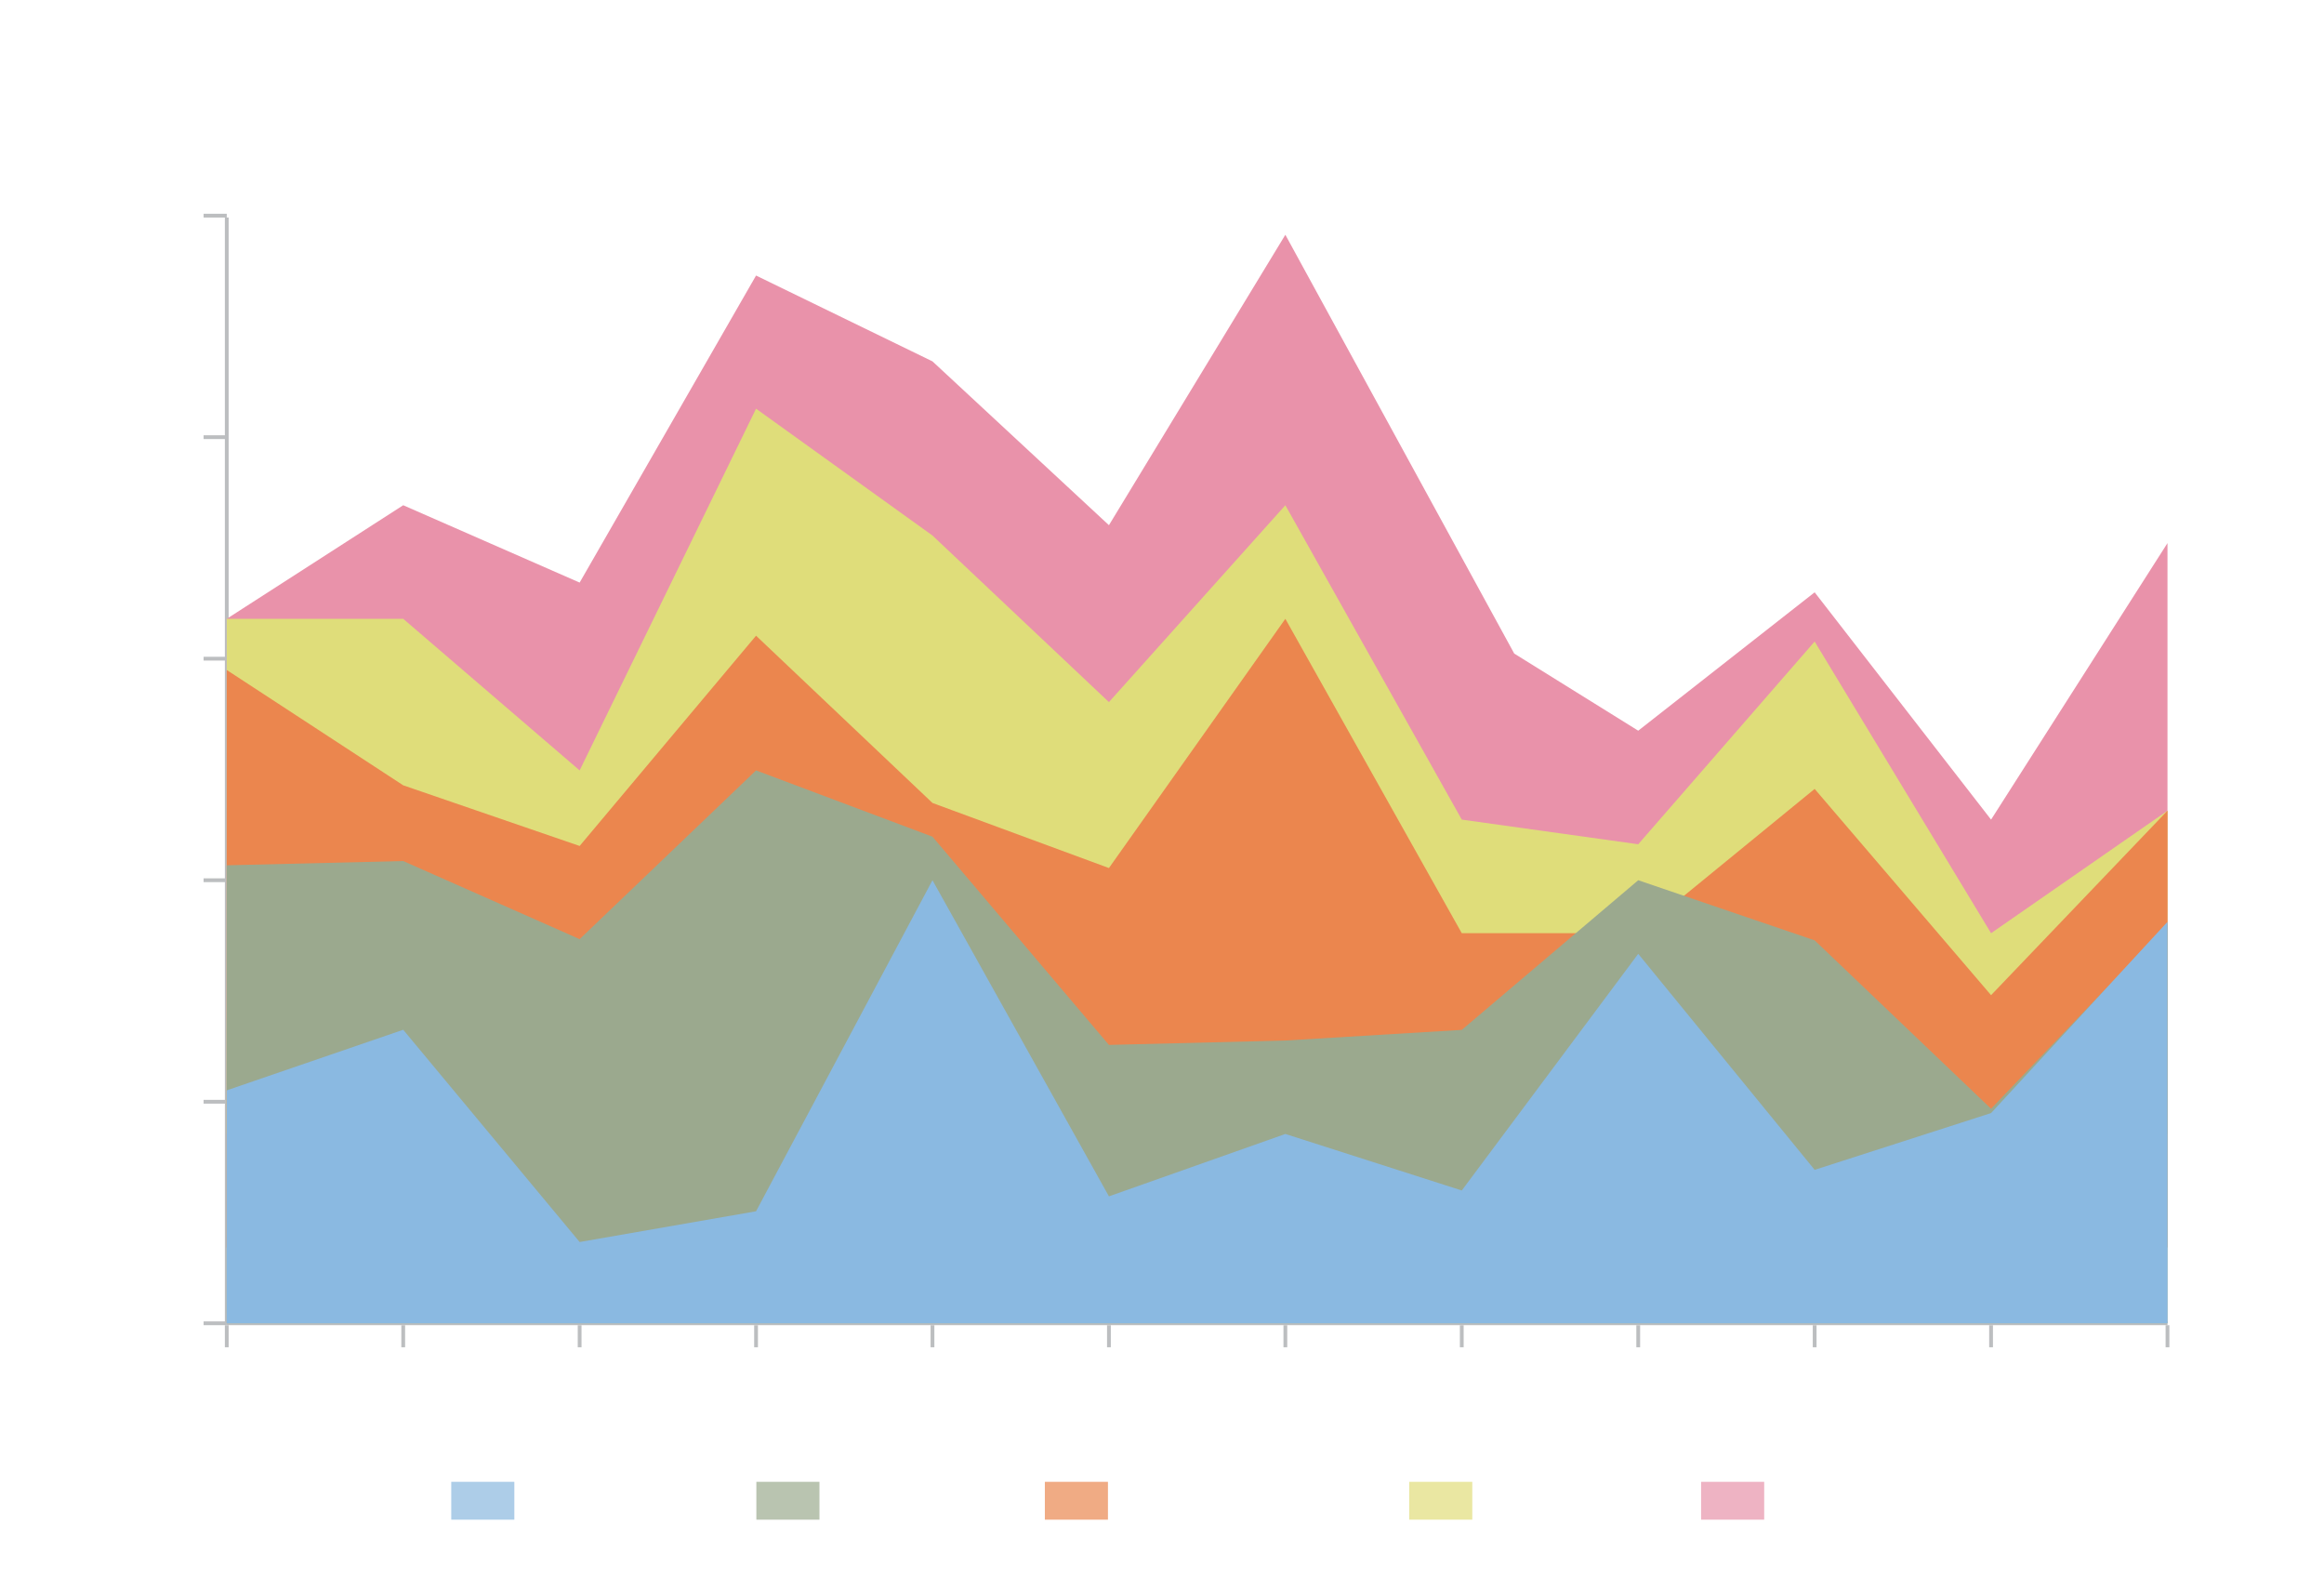 <svg xmlns="http://www.w3.org/2000/svg" viewBox="0 0 614 420"><defs><style>.cls-1{fill:none;stroke:#bcbec0;stroke-miterlimit:10;}.cls-2{fill:#adcde8;}.cls-3{fill:#b9c4b0;}.cls-4{fill:#f0ab84;}.cls-5{fill:#eae7a2;}.cls-6{fill:#eeb3c3;}.cls-7{fill:#e992aa;}.cls-8{fill:#dfdd7a;}.cls-9{fill:#eb864e;}.cls-10{fill:#9ba98e;}.cls-11{fill:#8ab9e1;}</style></defs><g id="Layer_1" data-name="Layer 1"><line class="cls-1" x1="59.91" y1="57.45" x2="59.91" y2="349.53"/><line class="cls-1" x1="53.79" y1="56.96" x2="59.91" y2="56.96"/><line class="cls-1" x1="53.79" y1="291.01" x2="59.91" y2="291.01"/><line class="cls-1" x1="572.65" y1="349.53" x2="59.91" y2="349.53"/><line class="cls-1" x1="106.53" y1="355.86" x2="106.53" y2="350.04"/><line class="cls-1" x1="153.14" y1="355.86" x2="153.14" y2="350.04"/><line class="cls-1" x1="246.36" y1="355.86" x2="246.36" y2="350.04"/><line class="cls-1" x1="339.59" y1="355.86" x2="339.59" y2="350.04"/><line class="cls-1" x1="59.91" y1="355.86" x2="59.91" y2="350.04"/><line class="cls-1" x1="53.79" y1="349.53" x2="59.91" y2="349.53"/><line class="cls-1" x1="53.79" y1="115.47" x2="59.91" y2="115.47"/><line class="cls-1" x1="53.79" y1="173.98" x2="59.91" y2="173.98"/><line class="cls-1" x1="53.79" y1="232.5" x2="59.91" y2="232.5"/><line class="cls-1" x1="432.82" y1="355.86" x2="432.82" y2="350.04"/><line class="cls-1" x1="526.04" y1="355.86" x2="526.04" y2="350.04"/><line class="cls-1" x1="572.65" y1="355.86" x2="572.65" y2="350.04"/><line class="cls-1" x1="479.43" y1="355.86" x2="479.43" y2="350.04"/><line class="cls-1" x1="386.2" y1="355.86" x2="386.2" y2="350.04"/><line class="cls-1" x1="292.98" y1="355.86" x2="292.98" y2="350.04"/><line class="cls-1" x1="199.75" y1="355.86" x2="199.75" y2="350.04"/><rect class="cls-2" x="119.22" y="391.4" width="16.67" height="10"/><rect class="cls-3" x="199.83" y="391.4" width="16.67" height="10"/><rect class="cls-4" x="276.05" y="391.4" width="16.67" height="10"/><rect class="cls-5" x="372.31" y="391.4" width="16.67" height="10"/><rect class="cls-6" x="449.43" y="391.4" width="16.67" height="10"/><polygon class="cls-7" points="59.89 269.52 572.65 269.52 572.65 143.45 526.04 216.49 479.43 156.45 432.82 193 400.06 172.63 339.59 62.01 292.98 138.72 246.36 95.45 199.75 72.78 153.14 153.88 106.53 133.45 59.91 163.45 59.89 269.52"/><polygon class="cls-8" points="59.89 299.52 572.65 299.52 572.65 214.13 526.04 246.49 479.43 169.45 432.82 223 386.2 216.49 339.59 133.45 292.98 185.45 246.36 141.45 199.75 107.95 153.14 203.49 106.53 163.45 59.91 163.45 59.89 299.52"/><polygon class="cls-9" points="59.89 329.52 572.65 329.52 572.65 214.13 526.04 262.86 479.43 208.38 432.82 246.49 386.2 246.49 339.59 163.45 292.98 229.28 246.36 212.09 199.75 167.91 153.14 223.45 106.53 207.43 59.91 176.97 59.89 329.52"/><polygon class="cls-10" points="59.89 349.52 572.65 349.52 572.65 244.13 526.04 292.86 479.43 248.38 432.82 232.5 386.2 272.03 339.59 274.84 292.98 276 246.36 221 199.75 203.49 153.14 248.06 106.53 227.43 59.91 228.56 59.89 349.52"/><polygon class="cls-11" points="59.89 349.52 572.65 349.52 572.65 243.49 526.04 294 479.43 309 432.82 251.94 386.2 314.45 339.59 299.52 292.98 316 246.36 232.5 199.75 319.94 153.14 328.06 106.53 272 59.91 288 59.89 349.52"/></g></svg>